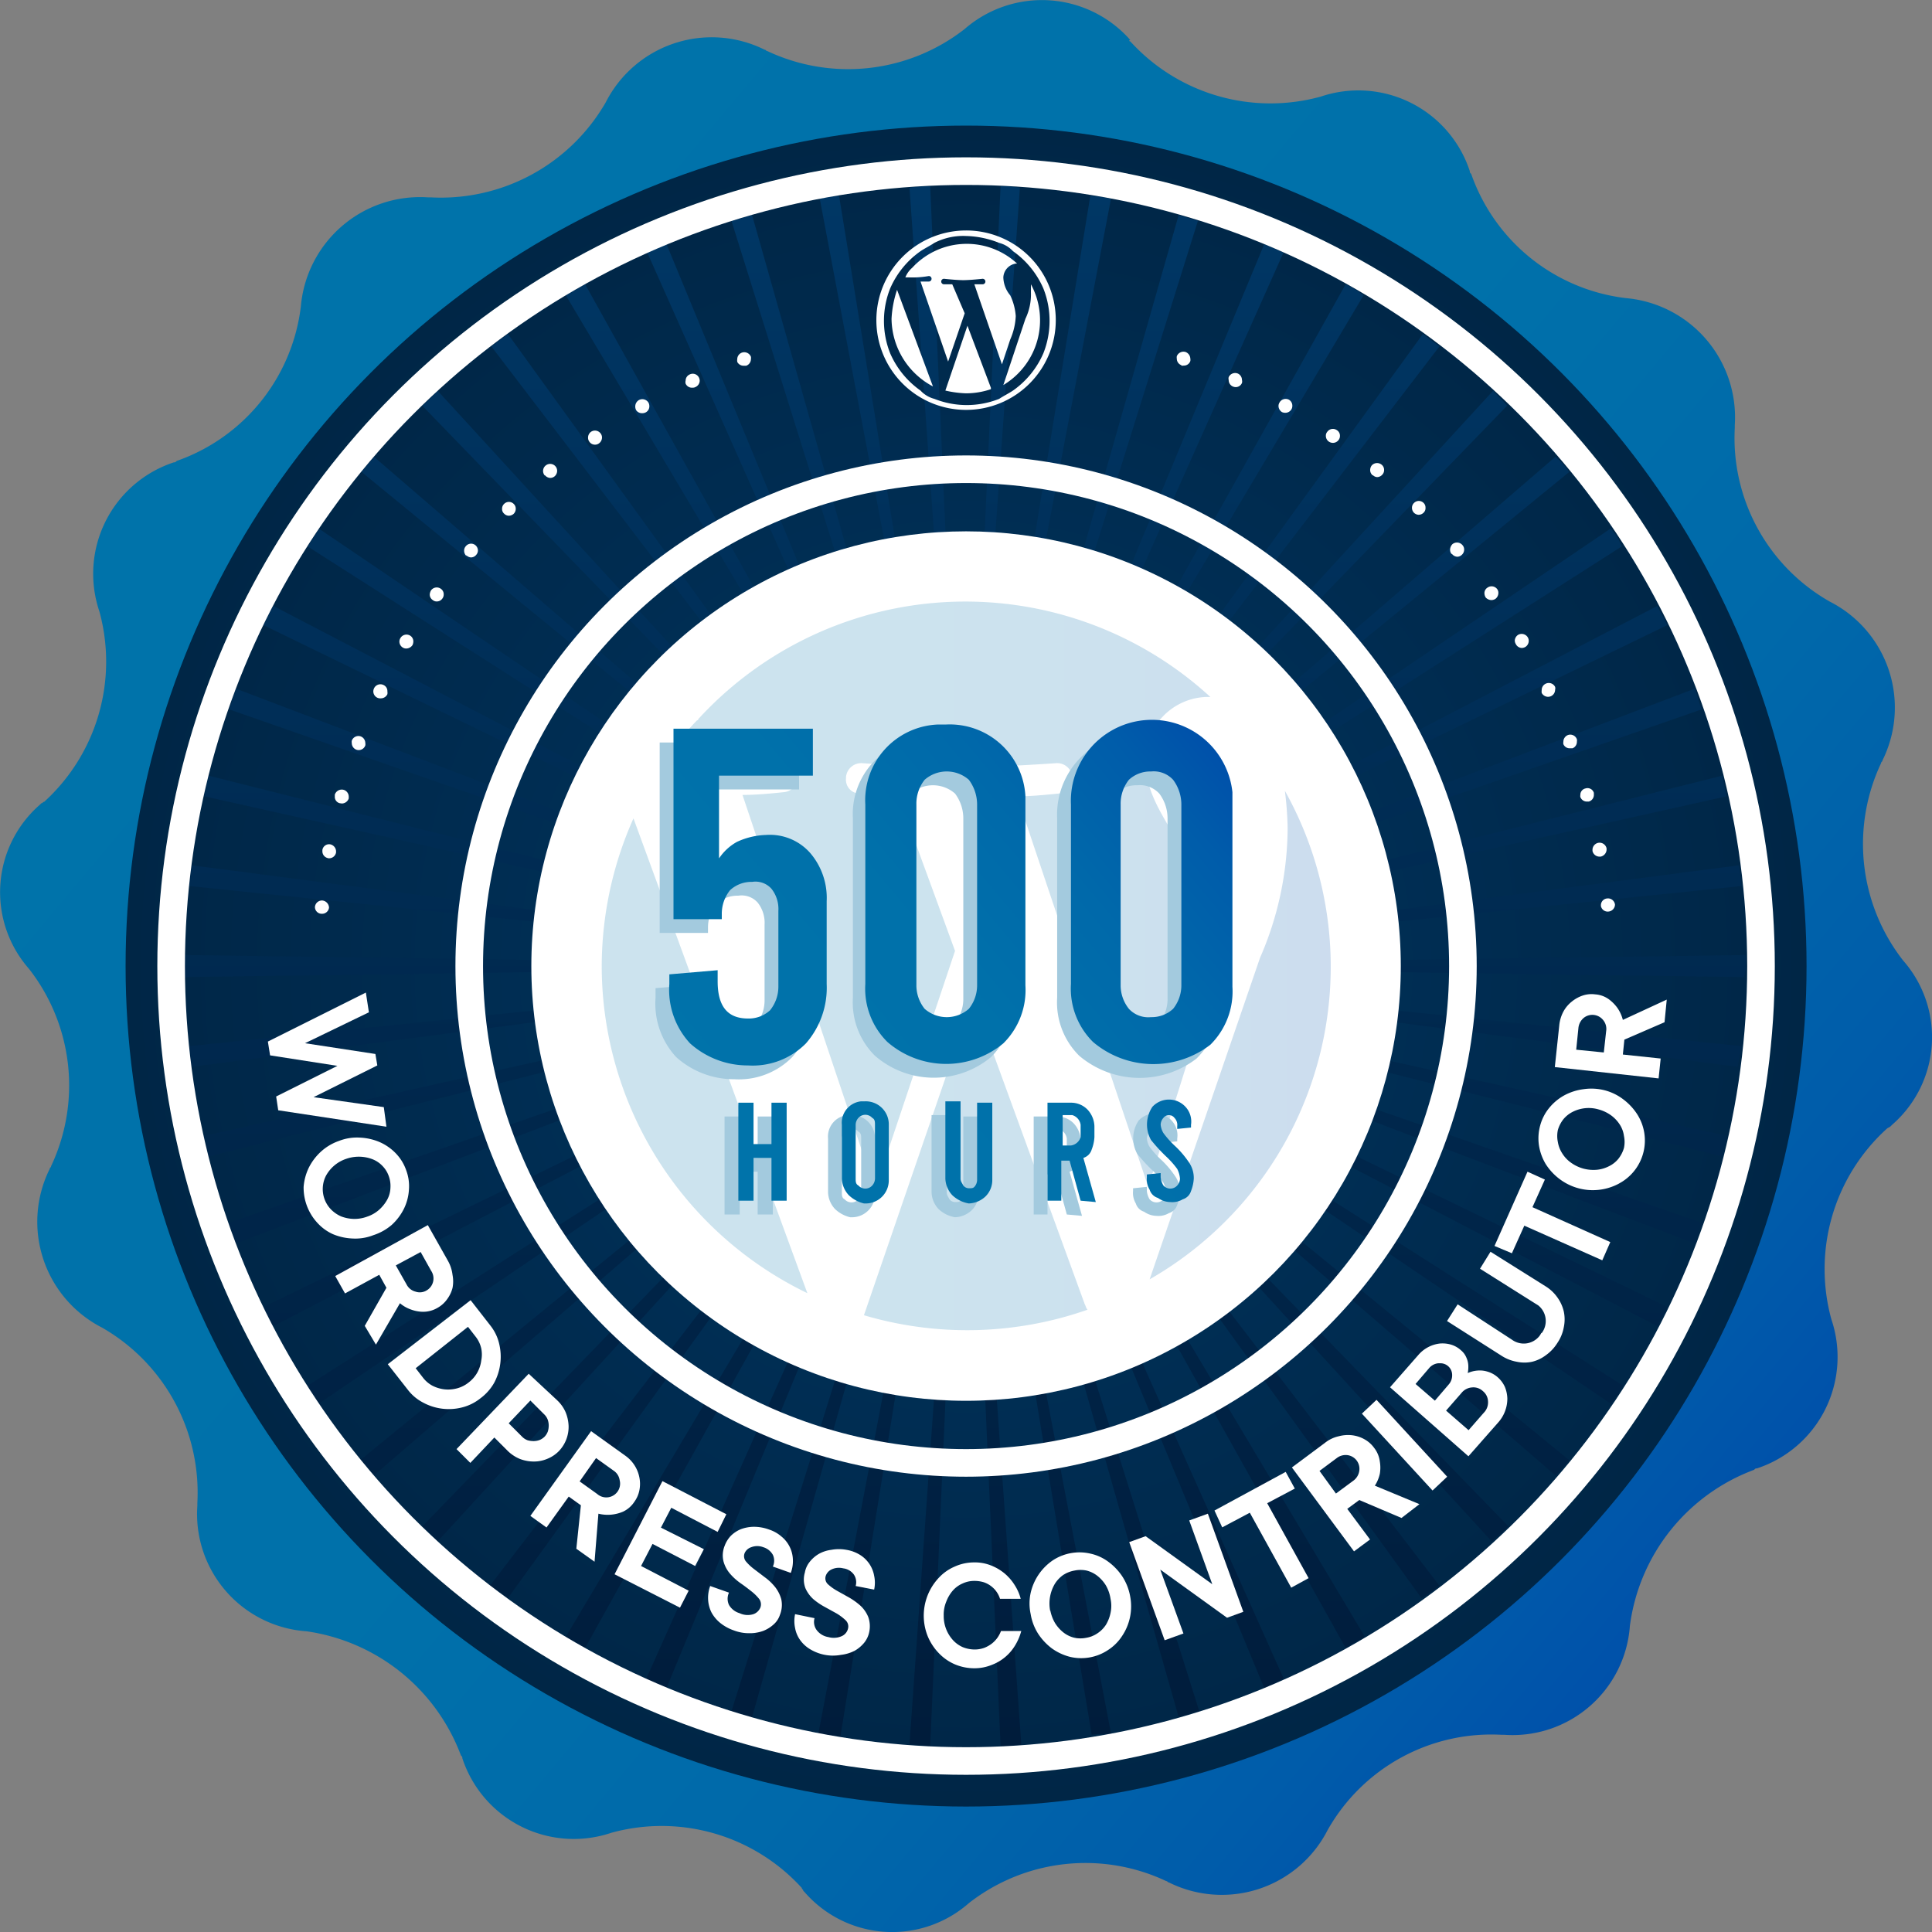 <svg id="Layer_1" data-name="Layer 1" xmlns="http://www.w3.org/2000/svg" xmlns:xlink="http://www.w3.org/1999/xlink" viewBox="0 0 139.99 139.99"><rect x="0" y="0" width="139.99" height="139.99" fill="#808080" stroke="none"/><defs><style>.cls-1{fill:url(#radial-gradient);}.cls-2{fill:url(#radial-gradient-2);}.cls-3{fill:url(#radial-gradient-3);}.cls-4{fill:url(#radial-gradient-4);}.cls-5{fill:url(#radial-gradient-5);}.cls-6{fill:url(#radial-gradient-6);}.cls-7{fill:url(#radial-gradient-7);}.cls-8{fill:url(#radial-gradient-8);}.cls-9{fill:url(#radial-gradient-9);}.cls-10{fill:url(#radial-gradient-10);}.cls-11{fill:url(#radial-gradient-11);}.cls-12{fill:url(#radial-gradient-12);}.cls-13{fill:url(#radial-gradient-13);}.cls-14{fill:url(#radial-gradient-14);}.cls-15{fill:url(#radial-gradient-15);}.cls-16{fill:url(#radial-gradient-16);}.cls-17{fill:url(#radial-gradient-17);}.cls-18{fill:url(#radial-gradient-18);}.cls-19{fill:url(#radial-gradient-19);}.cls-20{fill:url(#radial-gradient-20);}.cls-21{fill:url(#radial-gradient-21);}.cls-22{fill:url(#radial-gradient-22);}.cls-23{fill:url(#radial-gradient-23);}.cls-24{fill:url(#radial-gradient-24);}.cls-25{fill:url(#radial-gradient-25);}.cls-26{fill:url(#radial-gradient-26);}.cls-27{fill:url(#radial-gradient-27);}.cls-28{fill:url(#radial-gradient-28);}.cls-29{fill:url(#radial-gradient-29);}.cls-30{fill:url(#radial-gradient-30);}.cls-31{fill:url(#radial-gradient-31);}.cls-32{fill:url(#radial-gradient-32);}.cls-33{fill:url(#radial-gradient-33);}.cls-34{fill:url(#linear-gradient);}.cls-35{fill:url(#radial-gradient-34);}.cls-36{fill:url(#linear-gradient-2);}.cls-37{fill:none;stroke:#fff;stroke-miterlimit:10;stroke-width:2px;}.cls-38{fill:#fff;}.cls-39{opacity:0.2;}.cls-40{fill:url(#linear-gradient-3);}.cls-41{fill:#a3cade;}.cls-42{fill:url(#linear-gradient-4);}.cls-43{fill:url(#linear-gradient-5);}.cls-44{fill:url(#linear-gradient-6);}.cls-45{fill:url(#linear-gradient-7);}.cls-46{fill:url(#linear-gradient-8);}.cls-47{fill:url(#linear-gradient-9);}.cls-48{fill:url(#linear-gradient-10);}.cls-49{fill:url(#linear-gradient-11);}</style><radialGradient id="radial-gradient" cx="69.91" cy="2019.9" r="20.72" gradientTransform="translate(-0.01 -1950.01)" gradientUnits="userSpaceOnUse"><stop offset="0" stop-color="#003662"/><stop offset="1" stop-color="#002646"/></radialGradient><radialGradient id="radial-gradient-2" cx="69.86" cy="2030.42" r="19.45" gradientTransform="translate(-0.01 -650.01)" xlink:href="#radial-gradient"/><radialGradient id="radial-gradient-3" cx="69.91" cy="2026.92" r="20.15" gradientTransform="translate(-0.01 -650.01)" xlink:href="#radial-gradient"/><radialGradient id="radial-gradient-4" cx="69.91" cy="2023.41" r="20.58" gradientTransform="translate(-0.01 -650.01)" xlink:href="#radial-gradient"/><radialGradient id="radial-gradient-5" cx="69.96" cy="2028.67" r="19.8" gradientTransform="translate(-0.01 -650.01)" xlink:href="#radial-gradient"/><radialGradient id="radial-gradient-6" cx="69.86" cy="2025.16" r="20.44" gradientTransform="translate(-0.01 -650.01)" xlink:href="#radial-gradient"/><radialGradient id="radial-gradient-7" cx="69.88" cy="2021.65" r="20.69" gradientTransform="translate(-0.01 -650.01)" xlink:href="#radial-gradient"/><radialGradient id="radial-gradient-8" cx="69.91" cy="2033.93" r="18.32" gradientTransform="translate(-0.01 -650.01)" xlink:href="#radial-gradient"/><radialGradient id="radial-gradient-9" cx="69.86" cy="2035.69" r="17.59" gradientTransform="translate(-0.01 -650.01)" xlink:href="#radial-gradient"/><radialGradient id="radial-gradient-10" cx="69.91" cy="2032.18" r="18.91" gradientTransform="translate(-0.01 -650.01)" xlink:href="#radial-gradient"/><radialGradient id="radial-gradient-11" cx="69.91" cy="2040.95" r="14.64" gradientTransform="translate(-0.01 -650.01)" xlink:href="#radial-gradient"/><radialGradient id="radial-gradient-12" cx="69.91" cy="2037.44" r="16.76" gradientTransform="translate(-0.01 -650.01)" xlink:href="#radial-gradient"/><radialGradient id="radial-gradient-13" cx="69.91" cy="2039.19" r="15.77" gradientTransform="translate(-0.01 -650.01)" xlink:href="#radial-gradient"/><radialGradient id="radial-gradient-14" cx="69.9" cy="2044.46" r="11.64" gradientTransform="translate(-0.01 -650.01)" xlink:href="#radial-gradient"/><radialGradient id="radial-gradient-15" cx="69.9" cy="2042.7" r="13.28" gradientTransform="translate(-0.01 -650.01)" xlink:href="#radial-gradient"/><radialGradient id="radial-gradient-16" cx="69.91" cy="2046.21" r="9.58" gradientTransform="translate(-0.01 -650.01)" xlink:href="#radial-gradient"/><radialGradient id="radial-gradient-17" cx="69.9" cy="2047.96" r="6.7" gradientTransform="translate(-0.01 -650.01)" xlink:href="#radial-gradient"/><radialGradient id="radial-gradient-18" cx="69.91" cy="1995.34" r="11.44" gradientTransform="translate(-0.01 -650.01)" xlink:href="#radial-gradient"/><radialGradient id="radial-gradient-19" cx="69.9" cy="1991.84" r="6.3" gradientTransform="translate(-0.01 -650.01)" xlink:href="#radial-gradient"/><radialGradient id="radial-gradient-20" cx="69.91" cy="1993.59" r="9.31" gradientTransform="translate(-0.01 -650.01)" xlink:href="#radial-gradient"/><radialGradient id="radial-gradient-21" cx="69.91" cy="1998.85" r="14.5" gradientTransform="translate(-0.01 -650.01)" xlink:href="#radial-gradient"/><radialGradient id="radial-gradient-22" cx="69.96" cy="1997.1" r="13.09" gradientTransform="translate(-0.01 -650.01)" xlink:href="#radial-gradient"/><radialGradient id="radial-gradient-23" cx="69.91" cy="2009.38" r="19.38" gradientTransform="translate(-0.01 -650.01)" xlink:href="#radial-gradient"/><radialGradient id="radial-gradient-24" cx="69.91" cy="2005.87" r="18.24" gradientTransform="translate(-0.01 -650.01)" xlink:href="#radial-gradient"/><radialGradient id="radial-gradient-25" cx="69.91" cy="2002.36" r="16.65" gradientTransform="translate(-0.01 -650.01)" xlink:href="#radial-gradient"/><radialGradient id="radial-gradient-26" cx="69.96" cy="2007.62" r="18.81" gradientTransform="translate(-0.01 -650.01)" xlink:href="#radial-gradient"/><radialGradient id="radial-gradient-27" cx="69.9" cy="2004.11" r="17.5" gradientTransform="translate(-0.01 -650.01)" xlink:href="#radial-gradient"/><radialGradient id="radial-gradient-28" cx="69.91" cy="2000.61" r="15.66" gradientTransform="translate(-0.01 -650.01)" xlink:href="#radial-gradient"/><radialGradient id="radial-gradient-29" cx="69.96" cy="2012.88" r="20.09" gradientTransform="translate(-0.01 -650.01)" xlink:href="#radial-gradient"/><radialGradient id="radial-gradient-30" cx="69.91" cy="2011.13" r="19.8" gradientTransform="translate(-0.01 -650.01)" xlink:href="#radial-gradient"/><radialGradient id="radial-gradient-31" cx="69.91" cy="2016.39" r="20.58" gradientTransform="translate(-0.01 -650.01)" xlink:href="#radial-gradient"/><radialGradient id="radial-gradient-32" cx="69.96" cy="2018.15" r="20.64" gradientTransform="translate(-0.01 -650.01)" xlink:href="#radial-gradient"/><radialGradient id="radial-gradient-33" cx="69.96" cy="2014.64" r="20.35" gradientTransform="translate(-0.01 -650.01)" xlink:href="#radial-gradient"/><linearGradient id="linear-gradient" x1="16.82" y1="1975.32" x2="123.01" y2="2064.43" gradientTransform="translate(-0.01 -1950.01)" gradientUnits="userSpaceOnUse"><stop offset="0" stop-color="#0073aa"/><stop offset="0.47" stop-color="#0071aa"/><stop offset="0.71" stop-color="#0069aa"/><stop offset="0.9" stop-color="#005caa"/><stop offset="1" stop-color="#0051aa"/></linearGradient><radialGradient id="radial-gradient-34" cx="70.01" cy="2020.01" r="60.9" xlink:href="#radial-gradient"/><linearGradient id="linear-gradient-2" x1="1767.15" y1="3447.15" x2="1880.15" y2="3447.15" gradientTransform="matrix(0, 1, 1, 0, -3377.2, -1753.65)" gradientUnits="userSpaceOnUse"><stop offset="0" stop-color="#003765"/><stop offset="1" stop-color="#001c3b"/></linearGradient><linearGradient id="linear-gradient-3" x1="43.61" y1="2020" x2="96.35" y2="2020" xlink:href="#linear-gradient"/><linearGradient id="linear-gradient-4" x1="42.35" y1="2023.67" x2="78.58" y2="1993.27" xlink:href="#linear-gradient"/><linearGradient id="linear-gradient-5" x1="48.82" y1="2031.37" x2="85.05" y2="2000.97" xlink:href="#linear-gradient"/><linearGradient id="linear-gradient-6" x1="54.93" y1="2038.65" x2="91.16" y2="2008.25" xlink:href="#linear-gradient"/><linearGradient id="linear-gradient-7" x1="52.51" y1="2035.77" x2="88.74" y2="2005.37" xlink:href="#linear-gradient"/><linearGradient id="linear-gradient-8" x1="55.6" y1="2039.45" x2="91.83" y2="2009.05" xlink:href="#linear-gradient"/><linearGradient id="linear-gradient-9" x1="58.48" y1="2042.89" x2="94.71" y2="2012.49" xlink:href="#linear-gradient"/><linearGradient id="linear-gradient-10" x1="61.79" y1="2046.83" x2="98.02" y2="2016.43" xlink:href="#linear-gradient"/><linearGradient id="linear-gradient-11" x1="64.7" y1="2050.31" x2="100.93" y2="2019.91" xlink:href="#linear-gradient"/></defs><title>WP-contributor-051</title><path class="cls-1" d="M99.2,69.6H40.6v.6H99.1V70C99.2,69.9,99.2,69.8,99.2,69.6Z" transform="translate(0 0)"/><path class="cls-2" d="M94,80.2H42.4c.1.2.1.3.2.5H97.1c.1-.2.2-.3.2-.5Z" transform="translate(0 0)"/><path class="cls-3" d="M94,76.7H41.4l.1.5H98.3l.1-.5Z" transform="translate(0 0)"/><path class="cls-4" d="M94,73.1H40.8a.75.75,0,0,0,.1.5h58a.9.9,0,0,1,.1-.5Z" transform="translate(0 0)"/><path class="cls-5" d="M94,78.4H41.9c.1.2.1.3.2.5H97.8c.1-.2.1-.3.2-.5Z" transform="translate(0 0)"/><path class="cls-6" d="M94,74.9H41l.1.5H98.6l.1-.5Z" transform="translate(0 0)"/><path class="cls-7" d="M94,71.4H40.7v.5H99.2v-.5Z" transform="translate(0 0)"/><path class="cls-8" d="M94,83.7H44c.1.2.2.3.3.5H95.5c.1-.2.2-.3.3-.5Z" transform="translate(0 0)"/><path class="cls-9" d="M94,85.4H45l.3.5H94.4l.3-.5Z" transform="translate(0 0)"/><path class="cls-10" d="M94,81.9H43.2l.2.5h53l.2-.5Z" transform="translate(0 0)"/><path class="cls-11" d="M83.4,90.7H49.2l.5.5H90c.2-.2.4-.3.6-.5Z" transform="translate(0 0)"/><path class="cls-12" d="M83.4,87.2H46.2a1,1,0,0,0,.4.5H93.2c.1-.2.3-.3.4-.5Z" transform="translate(0 0)"/><path class="cls-13" d="M83.4,88.9H47.6l.5.5H91.8l.4-.5Z" transform="translate(0 0)"/><path class="cls-14" d="M83.4,94.2h-30a2.18,2.18,0,0,0,.8.5H85.5a3.51,3.51,0,0,0,.8-.5Z" transform="translate(0 0)"/><path class="cls-15" d="M83.4,92.4H51.1a3,3,0,0,0,.7.5H88.1a3,3,0,0,1,.7-.5Z" transform="translate(0 0)"/><path class="cls-16" d="M83.4,96h-27c.3.2.7.3,1,.5h25A3.13,3.13,0,0,1,83.4,96Z" transform="translate(0 0)"/><path class="cls-17" d="M72.9,97.7H60.4a10.93,10.93,0,0,0,1.7.5H77.6c.6-.2,1.2-.3,1.7-.5Z" transform="translate(0 0)"/><path class="cls-18" d="M62.4,45.6H86.1a2.18,2.18,0,0,0-.8-.5H54.5c-.3.2-.5.3-.8.5Z" transform="translate(0 0)"/><path class="cls-19" d="M62.4,42.1H78.8a13.32,13.32,0,0,0-1.9-.5h-14l-.4.1h0c-.5.1-.9.3-1.4.4Z" transform="translate(0 0)"/><path class="cls-20" d="M62.4,43.9H83.1L82,43.4H57.8l-1.1.5Z" transform="translate(0 0)"/><path class="cls-21" d="M51.9,49.1H90.4a2.65,2.65,0,0,0-.6-.5H49.9c-.2.2-.4.3-.5.5Z" transform="translate(0 0)"/><path class="cls-22" d="M51.9,47.4H88.5l-.7-.5H51.9l-.5.4Z" transform="translate(0 0)"/><path class="cls-23" d="M51.9,59.6H97.3c-.1-.2-.1-.3-.2-.5H42.7c-.1.2-.1.3-.2.5Z" transform="translate(0 0)"/><path class="cls-24" d="M51.9,56.1H95.7c-.1-.2-.2-.3-.3-.5h-51c-.1.2-.2.3-.3.5Z" transform="translate(0 0)"/><path class="cls-25" d="M51.9,52.6H93.5c-.1-.2-.3-.3-.4-.5H46.7c-.1.2-.3.3-.4.5Z" transform="translate(0 0)"/><path class="cls-26" d="M51.9,57.9H96.6c-.1-.2-.2-.3-.2-.5H43.5c-.1.2-.2.3-.2.5Z" transform="translate(0 0)"/><path class="cls-27" d="M51.9,54.4H94.7l-.4-.5H45.5l-.3.5Z" transform="translate(0 0)"/><path class="cls-28" d="M51.9,50.9H92l-.4-.5H48.2l-.4.5Z" transform="translate(0 0)"/><path class="cls-29" d="M51.9,63.1H98.4c0-.2-.1-.3-.1-.5H41.6c0,.2-.1.3-.1.5Z" transform="translate(0 0)"/><path class="cls-30" d="M51.9,61.4h46c0-.2-.1-.3-.2-.5H42.1c-.1.2-.1.3-.2.5Z" transform="translate(0 0)"/><path class="cls-31" d="M41.4,66.7H99a.75.75,0,0,0-.1-.5h-58a.9.9,0,0,1-.1.5Z" transform="translate(0 0)"/><path class="cls-32" d="M41.4,68.4H99.2v-.5H40.7v.5Z" transform="translate(0 0)"/><path class="cls-33" d="M41.4,64.9H98.8l-.1-.5H41.2l-.1.5Z" transform="translate(0 0)"/><path class="cls-34" d="M118.1,117.8a8.52,8.52,0,0,1-9.1,7.9h-.2a13.63,13.63,0,0,0-12.6,6.9,8.61,8.61,0,0,1-11.5,3.8c-.1,0-.1-.1-.2-.1a13.72,13.72,0,0,0-14.3,1.6,8.41,8.41,0,0,1-11.9-.8l-.1-.1c0-.1-.1-.1-.1-.2a13.73,13.73,0,0,0-13.8-4,8.5,8.5,0,0,1-10.8-5.4c0-.1,0-.1-.1-.2a14.06,14.06,0,0,0-11.2-9,8.52,8.52,0,0,1-7.9-9.1h0v-.2A13.78,13.78,0,0,0,7.4,96.2,8.61,8.61,0,0,1,3.6,84.7c0-.1.1-.1.1-.2A13.72,13.72,0,0,0,2.1,70.2a8.41,8.41,0,0,1,.8-11.9l.1-.1c.1,0,.1-.1.2-.1a13.73,13.73,0,0,0,4-13.8,8.5,8.5,0,0,1,5.4-10.8c.1,0,.1,0,.2-.1a13.58,13.58,0,0,0,9-11.2A8.67,8.67,0,0,1,31,14.3h.2A13.78,13.78,0,0,0,43.9,7.4,8.61,8.61,0,0,1,55.4,3.6c.1,0,.1.1.2.1A13.72,13.72,0,0,0,69.9,2.1a8.53,8.53,0,0,1,12,.8c-.1,0-.1.1,0,.1A13.73,13.73,0,0,0,95.7,7a8.5,8.5,0,0,1,10.8,5.4c0,.1,0,.1.1.2a13.58,13.58,0,0,0,11.2,9,8.67,8.67,0,0,1,7.9,9.2V31a13.63,13.63,0,0,0,6.9,12.6,8.61,8.61,0,0,1,3.8,11.5c0,.1-.1.1-.1.2a13.72,13.72,0,0,0,1.6,14.3,8.41,8.41,0,0,1-.8,11.9l-.1.1c-.1.1-.2.1-.3.2a13.73,13.73,0,0,0-4,13.8,8.5,8.5,0,0,1-5.4,10.8c-.1,0-.1,0-.2.1A14,14,0,0,0,118.1,117.8Z" transform="translate(0 0)"/><circle class="cls-35" cx="70" cy="70" r="60.9"/><path class="cls-36" d="M19.1,45.3,69.9,70,19.8,43.9C19.6,44.3,19.3,44.8,19.1,45.3Zm3.2-5.7L69.9,70,23.1,38.3C22.9,38.7,22.6,39.1,22.3,39.6ZM13.4,70v.8L69.9,70l-56.5-.8Zm3.2-18.6L69.9,70,17.1,49.9C16.9,50.4,16.8,50.9,16.6,51.4Zm9.6-17.2L69.9,70,27.1,33.1C26.8,33.5,26.5,33.8,26.2,34.2ZM14.8,57.7,69.9,70,15.1,56.2Zm-1.1,6.5L69.9,70l-56-7.3C13.8,63.2,13.8,63.7,13.7,64.2ZM59.4,14.4,69.9,70,60.8,14.2A7.84,7.84,0,0,0,59.4,14.4ZM53,16,69.9,70,54.5,15.6C54,15.7,53.5,15.9,53,16ZM41,21.4,69.9,70,42.4,20.6C41.9,20.9,41.5,21.1,41,21.4Zm-5.4,3.7L69.9,70,36.8,24.2Zm11.3-6.8L69.9,70,48.3,17.7C47.8,17.9,47.3,18.1,46.9,18.3ZM15.1,83.8,69.9,70,14.8,82.3Zm39.4,40.6L69.9,70,53,124C53.5,124.1,54,124.3,54.5,124.4Zm-6.2-2.1L69.9,70,46.8,121.7Zm-5.9-2.9L69.9,70,41,118.6C41.5,118.9,41.9,119.1,42.4,119.4Zm23.5,7c.5,0,1,.1,1.5.1L69.9,70ZM36.8,115.8,69.9,70,35.5,114.9A14.63,14.63,0,0,1,36.8,115.8Zm24.1,10,9-55.8L59.3,125.6A10,10,0,0,0,60.9,125.8ZM31.7,111.7,69.9,70,30.6,110.6A5.73,5.73,0,0,1,31.7,111.7ZM17.1,90.1,69.9,70,16.6,88.6C16.8,89.1,16.9,89.6,17.1,90.1ZM13.9,77.3l56-7.3L13.7,75.8C13.8,76.3,13.8,76.8,13.9,77.3Zm52-63.7,4,56.4L67.4,13.5A7.57,7.57,0,0,0,65.9,13.6ZM19.8,96.1,69.9,70,19.1,94.7C19.3,95.2,19.6,95.6,19.8,96.1Zm3.3,5.6L69.9,70,22.3,100.4C22.6,100.9,22.9,101.3,23.1,101.7Zm4,5.2L69.9,70,26.1,105.8A5.24,5.24,0,0,1,27.1,106.9Zm3.5-77.5L69.9,70,31.7,28.3A11.41,11.41,0,0,1,30.6,29.4Zm78.7,81.2L69.9,70l38.2,41.7C108.5,111.3,108.9,111,109.3,110.6Zm11.5-15.9L69.9,70l50.2,26.1C120.3,95.6,120.6,95.2,120.8,94.7Zm-7.1,11.1L69.9,70l42.8,36.9A10,10,0,0,0,113.7,105.8Zm3.9-5.4L69.9,70l46.8,31.7a5.08,5.08,0,0,0,.9-1.3Zm7.5-18.1L69.9,70l54.9,13.8Zm-1.8,6.3L69.9,70l52.9,20.1C123,89.6,123.1,89.1,123.3,88.6Zm-42.8,37L69.9,70l9.2,55.7C79.6,125.6,80,125.7,80.5,125.6Zm45.7-49.8L69.9,70l56,7.3ZM74,126.4,70,70l2.5,56.5A7.57,7.57,0,0,0,74,126.4Zm30.3-11.5L69.9,70,103,115.8A14.63,14.63,0,0,0,104.3,114.9ZM86.9,124l-17-54,15.5,54.4C85.9,124.3,86.4,124.1,86.9,124Zm12-5.4L69.9,70l27.6,49.4C98,119.1,98.4,118.9,98.9,118.6Zm-5.9,3L69.9,70l21.7,52.3A6.11,6.11,0,0,0,93,121.6Zm4.5-101L69.9,70,98.8,21.4A5.67,5.67,0,0,0,97.5,20.6Zm10.7,7.7L69.9,70l39.3-40.6C108.9,29,108.5,28.7,108.2,28.3ZM91.6,17.7,69.9,70,93,18.3C92.6,18.1,92.1,17.9,91.6,17.7Zm11.5,6.5L69.9,70l34.4-44.9ZM72.5,13.5,69.9,70l4-56.4A6.15,6.15,0,0,0,72.5,13.5Zm6.5.7L69.9,70,80.5,14.4A7.72,7.72,0,0,0,79,14.2Zm6.4,1.4L69.9,70,86.8,16C86.4,15.9,85.9,15.7,85.4,15.6Zm27.3,17.5L69.9,70l43.8-35.8A5.24,5.24,0,0,0,112.7,33.1Zm10.1,16.8L69.9,70l53.4-18.6C123.1,50.9,123,50.4,122.8,49.9Zm2,6.3L69.9,70l55.2-12.3ZM126.5,70v-.8L69.9,70l56.5.8C126.4,70.5,126.5,70.3,126.5,70Zm-.5-7.3L70,70l56.2-5.8C126.1,63.7,126.1,63.2,126,62.7Zm-9.3-24.4L69.9,70l47.6-30.4A3.53,3.53,0,0,0,116.7,38.3Zm3.4,5.6L69.9,70l50.9-24.7C120.6,44.8,120.3,44.4,120.1,43.9Z" transform="translate(0 0)"/><circle class="cls-37" cx="70" cy="70" r="57.6"/><circle class="cls-37" cx="70" cy="70" r="36"/><circle class="cls-38" cx="70" cy="70" r="31.5"/><g id="W_Mark" data-name="W Mark" class="cls-39"><path class="cls-40" d="M43.6,70A26.34,26.34,0,0,0,58.5,93.7L45.9,59.3A26.39,26.39,0,0,0,43.6,70Zm44.2-1.3a13.58,13.58,0,0,0-2.2-7.3c-1.3-2.2-2.6-4-2.6-6.2a4.57,4.57,0,0,1,4.4-4.7h.3a26.25,26.25,0,0,0-37.1,1.6.1.1,0,0,1-.1.1,21,21,0,0,0-2.6,3.3h1.7c2.8,0,7-.3,7-.3a1.19,1.19,0,0,1,1.2,1,1.11,1.11,0,0,1-1,1.2c-1,.1-2,.2-3,.2l9.6,28.6,5.8-17.3L65.1,57.7l-2.8-.2a1,1,0,0,1-1-1.1v-.1a1.11,1.11,0,0,1,1.2-1s4.4.3,7,.3c2.8,0,7-.3,7-.3a1.1,1.1,0,1,1,.2,2.2h0c-1,.1-2,.2-3,.2L83.2,86l2.7-8.6C87.1,73.6,87.8,70.9,87.8,68.7ZM70.5,72.3l-7.9,23a26.37,26.37,0,0,0,16.2-.4c-.1-.1-.1-.2-.2-.4Zm22.6-15a24.52,24.52,0,0,1,.2,2.7,23.69,23.69,0,0,1-2,9.4l-8,23.3A26.11,26.11,0,0,0,93.1,57.3Z" transform="translate(0 0)"/></g><g id="W_Mark-2" data-name="W Mark-2"><path class="cls-38" d="M70,17.1a6.87,6.87,0,0,1,2.4.5,2.07,2.07,0,0,1,1,.6,6.43,6.43,0,0,1,2.2,2.7,6.36,6.36,0,0,1,0,4.7,6.43,6.43,0,0,1-2.2,2.7c-.3.2-.7.4-1,.6a6.36,6.36,0,0,1-4.7,0,2.07,2.07,0,0,1-1-.6,6.43,6.43,0,0,1-2.2-2.7,6.36,6.36,0,0,1,0-4.7,6.43,6.43,0,0,1,2.2-2.7c.3-.2.7-.4,1-.6a4.56,4.56,0,0,1,2.3-.5m0-.4a6.5,6.5,0,1,0,6.5,6.5h0A6.49,6.49,0,0,0,70,16.7Z" transform="translate(0 0)"/><path class="cls-38" d="M64.6,23.1a5.61,5.61,0,0,0,3,4.9L65,21A7.79,7.79,0,0,0,64.6,23.1Zm9-.2a4.19,4.19,0,0,0-.4-1.5,2.11,2.11,0,0,1-.5-1.3,1.06,1.06,0,0,1,.9-1h.1a5.37,5.37,0,0,0-7.6.3h0a1.79,1.79,0,0,0-.5.7h.3a6.6,6.6,0,0,0,1.4-.1.2.2,0,1,1,0,.4h-.6l2,5.8,1.2-3.5L69,20.6h-.6a.2.2,0,0,1,0-.4s.9.1,1.4.1,1.4-.1,1.4-.1a.2.2,0,1,1,0,.4h-.6l2,5.8.6-1.8A4.71,4.71,0,0,0,73.6,22.9Zm-3.5.7-1.6,4.7a7.72,7.72,0,0,0,1.5.2,5.66,5.66,0,0,0,1.8-.3v-.1Zm4.6-3v.6a4.06,4.06,0,0,1-.4,1.9l-1.6,4.8A5.47,5.47,0,0,0,74.7,20.6Z" transform="translate(0 0)"/></g><path class="cls-41" d="M49,76.6a5.7,5.7,0,0,1-1.5-4.3v-.7l3.5-.3v.8c0,1.8.7,2.7,2.2,2.7a2.27,2.27,0,0,0,1.6-.6,2.72,2.72,0,0,0,.6-1.7V67a2.35,2.35,0,0,0-.5-1.6,1.55,1.55,0,0,0-1.4-.5,2.27,2.27,0,0,0-1.6.6,2.72,2.72,0,0,0-.6,1.7v.4H47.8V53.8H57.9v3.4H51.1v6A3.74,3.74,0,0,1,52.4,62a5.37,5.37,0,0,1,2.1-.5,3.89,3.89,0,0,1,3.2,1.3,5,5,0,0,1,1.2,3.5v6a6.13,6.13,0,0,1-1.5,4.3,5.43,5.43,0,0,1-4.2,1.6A6.26,6.26,0,0,1,49,76.6Z" transform="translate(0 0)"/><path class="cls-41" d="M63.4,76.5a5.43,5.43,0,0,1-1.6-4.2v-13A5.49,5.49,0,0,1,67,53.5h.6a5.49,5.49,0,0,1,5.8,5.2V72.4a5.43,5.43,0,0,1-1.6,4.2A6.5,6.5,0,0,1,63.4,76.5Zm5.8-2.4a2.72,2.72,0,0,0,.6-1.7V59.3a3,3,0,0,0-.6-1.8,2.43,2.43,0,0,0-3.2,0,2.79,2.79,0,0,0-.6,1.8V72.4a2.72,2.72,0,0,0,.6,1.7A2.43,2.43,0,0,0,69.2,74.1Z" transform="translate(0 0)"/><path class="cls-41" d="M78.2,76.5a5.43,5.43,0,0,1-1.6-4.2v-13a5.87,5.87,0,0,1,11.7-.9V72.5a5.43,5.43,0,0,1-1.6,4.2A6.77,6.77,0,0,1,78.2,76.5ZM84,74.1a2.72,2.72,0,0,0,.6-1.7V59.3a3,3,0,0,0-.6-1.8,1.91,1.91,0,0,0-1.6-.6,2.27,2.27,0,0,0-1.6.6,2.79,2.79,0,0,0-.6,1.8V72.4a2.72,2.72,0,0,0,.6,1.7,1.91,1.91,0,0,0,1.6.6A2.27,2.27,0,0,0,84,74.1Z" transform="translate(0 0)"/><path class="cls-41" d="M52.5,88V80.9h1.1v3h1.3v-3H56V88H54.9V84.9H53.6V88Z" transform="translate(0 0)"/><path class="cls-41" d="M60.5,87.6a1.85,1.85,0,0,1-.5-1.2V82.5a1.56,1.56,0,0,1,1.4-1.7h.3a1.67,1.67,0,0,1,1.7,1.6v4.1a1.67,1.67,0,0,1-1.6,1.7h-.2A2.38,2.38,0,0,1,60.5,87.6Zm1.7-.7a.76.76,0,0,0,.2-.5V82.5c0-.2,0-.4-.2-.5a.67.67,0,0,0-1,0,.76.76,0,0,0-.2.5v3.9c0,.2,0,.4.2.5A.67.67,0,0,0,62.2,86.9Z" transform="translate(0 0)"/><path class="cls-41" d="M68,87.6a1.85,1.85,0,0,1-.5-1.2V80.8h1.1v5.6c0,.2.1.3.2.5a.52.52,0,0,0,.4.2c.2,0,.3,0,.4-.1a.76.76,0,0,0,.2-.5V80.9h1.1v5.6a1.66,1.66,0,0,1-.5,1.2,1.85,1.85,0,0,1-1.2.5A2.28,2.28,0,0,1,68,87.6Z" transform="translate(0 0)"/><path class="cls-41" d="M77.3,88l-.8-2.9h-.6V88h-1V80.9h1.7a1.66,1.66,0,0,1,1.2.5,1.85,1.85,0,0,1,.5,1.2v.8a2.92,2.92,0,0,1-.2.9.9.9,0,0,1-.6.6l.9,3.2ZM76,84h.6a.86.86,0,0,0,.7-.6v-.9a.86.86,0,0,0-.6-.7H76Z" transform="translate(0 0)"/><path class="cls-41" d="M82.9,87.8a.9.9,0,0,1-.6-.6,1.49,1.49,0,0,1-.2-.9v-.2l1-.1v.3a1.42,1.42,0,0,0,.2.6.67.67,0,0,0,1,0,.76.76,0,0,0,.2-.5,1.85,1.85,0,0,0-.2-.7,6.47,6.47,0,0,0-.8-.9,12,12,0,0,1-1.1-1.2,2.3,2.3,0,0,1,.1-2.4,1.63,1.63,0,0,1,2.4,0h0a1.57,1.57,0,0,1,.4,1.3v.2l-1,.1v-.2a.73.73,0,0,0-.2-.6.5.5,0,0,0-.8,0,.76.76,0,0,0-.2.5,1.42,1.42,0,0,0,.2.6,6.47,6.47,0,0,0,.8.9,6.89,6.89,0,0,1,1.1,1.3,2,2,0,0,1,.3,1.1,2.92,2.92,0,0,1-.2.9.9.9,0,0,1-.6.6,1.49,1.49,0,0,1-.9.2A1.61,1.61,0,0,1,82.9,87.8Z" transform="translate(0 0)"/><path class="cls-42" d="M50,75.6a5.7,5.7,0,0,1-1.5-4.3v-.7l3.5-.3v.8c0,1.8.7,2.7,2.2,2.7a2.27,2.27,0,0,0,1.6-.6,2.72,2.72,0,0,0,.6-1.7V66a2.35,2.35,0,0,0-.5-1.6,1.55,1.55,0,0,0-1.4-.5,2.27,2.27,0,0,0-1.6.6,2.72,2.72,0,0,0-.6,1.7v.4H48.8V52.8H58.9v3.4H52.1v6A3.74,3.74,0,0,1,53.4,61a5.37,5.37,0,0,1,2.1-.5,3.89,3.89,0,0,1,3.2,1.3,5,5,0,0,1,1.2,3.5v6a6.13,6.13,0,0,1-1.5,4.3,5.43,5.43,0,0,1-4.2,1.6A6.26,6.26,0,0,1,50,75.6Z" transform="translate(0 0)"/><path class="cls-43" d="M64.3,75.5a5.43,5.43,0,0,1-1.6-4.2v-13a5.49,5.49,0,0,1,5.2-5.8h.6a5.49,5.49,0,0,1,5.8,5.2V71.4a5.43,5.43,0,0,1-1.6,4.2A6.5,6.5,0,0,1,64.3,75.5Zm5.9-2.4a2.72,2.72,0,0,0,.6-1.7V58.3a3,3,0,0,0-.6-1.8,2.43,2.43,0,0,0-3.2,0,2.79,2.79,0,0,0-.6,1.8V71.4a2.72,2.72,0,0,0,.6,1.7A2.43,2.43,0,0,0,70.2,73.1Z" transform="translate(0 0)"/><path class="cls-44" d="M79.2,75.5a5.43,5.43,0,0,1-1.6-4.2v-13a5.87,5.87,0,0,1,11.7-.9V71.5a5.43,5.43,0,0,1-1.6,4.2A6.77,6.77,0,0,1,79.2,75.5ZM85,73.1a2.72,2.72,0,0,0,.6-1.7V58.3a3,3,0,0,0-.6-1.8,1.91,1.91,0,0,0-1.6-.6,2.27,2.27,0,0,0-1.6.6,2.79,2.79,0,0,0-.6,1.8V71.4a2.72,2.72,0,0,0,.6,1.7,1.91,1.91,0,0,0,1.6.6A2.27,2.27,0,0,0,85,73.1Z" transform="translate(0 0)"/><path class="cls-45" d="M53.5,87V79.9h1.1v3h1.3v-3H57V87H55.9V83.9H54.6V87Z" transform="translate(0 0)"/><path class="cls-46" d="M61.5,86.6a1.85,1.85,0,0,1-.5-1.2V81.5a1.56,1.56,0,0,1,1.4-1.7h.3a1.67,1.67,0,0,1,1.7,1.6v4.1a1.67,1.67,0,0,1-1.6,1.7h-.2A2.38,2.38,0,0,1,61.5,86.6Zm1.7-.7a.76.76,0,0,0,.2-.5V81.5c0-.2,0-.4-.2-.5a.67.67,0,0,0-1,0,.76.76,0,0,0-.2.5v3.9c0,.2,0,.4.2.5A.67.67,0,0,0,63.2,85.9Z" transform="translate(0 0)"/><path class="cls-47" d="M69,86.6a1.85,1.85,0,0,1-.5-1.2V79.8h1.1v5.6c0,.2.1.3.2.5a.52.52,0,0,0,.4.2c.2,0,.3,0,.4-.1a.76.76,0,0,0,.2-.5V79.9h1.1v5.6a1.66,1.66,0,0,1-.5,1.2,1.85,1.85,0,0,1-1.2.5A2.28,2.28,0,0,1,69,86.6Z" transform="translate(0 0)"/><path class="cls-48" d="M78.3,87l-.8-2.9h-.6V87h-1V79.9h1.7a1.66,1.66,0,0,1,1.2.5,1.85,1.85,0,0,1,.5,1.2v.8a2.92,2.92,0,0,1-.2.9.9.9,0,0,1-.6.6l.9,3.2ZM77,83h.6a.86.86,0,0,0,.7-.6v-.9a.86.86,0,0,0-.6-.7H77Z" transform="translate(0 0)"/><path class="cls-49" d="M83.9,86.8a.9.9,0,0,1-.6-.6,1.49,1.49,0,0,1-.2-.9v-.2l1-.1v.3a1.42,1.42,0,0,0,.2.6.67.67,0,0,0,1,0,.76.76,0,0,0,.2-.5,1.85,1.85,0,0,0-.2-.7,6.47,6.47,0,0,0-.8-.9,12,12,0,0,1-1.1-1.2,2.3,2.3,0,0,1,.1-2.4,1.63,1.63,0,0,1,2.4,0h0a1.57,1.57,0,0,1,.4,1.3v.2l-1,.1v-.2a.73.73,0,0,0-.2-.6.5.5,0,0,0-.8,0,.76.76,0,0,0-.2.5,1.42,1.42,0,0,0,.2.6,6.47,6.47,0,0,0,.8.9,6.89,6.89,0,0,1,1.1,1.3,2,2,0,0,1,.3,1.1,2.92,2.92,0,0,1-.2.9.9.9,0,0,1-.6.6,1.49,1.49,0,0,1-.9.2A1.61,1.61,0,0,1,83.9,86.8Z" transform="translate(0 0)"/><path class="cls-38" d="M23.28,66.21a.49.49,0,0,1-.46-.49h0a.51.51,0,0,1,.55-.47h0a.54.54,0,0,1,.47.51h0a.5.5,0,0,1-.5.45h-.06ZM116,65.65v-.06h0a.49.49,0,0,1,.46-.49h0a.51.51,0,0,1,.56.45h0a.52.52,0,0,1-.47.5h0A.5.5,0,0,1,116,65.65ZM23.78,62.18a.5.5,0,0,1-.42-.49h0v-.1h0a.49.49,0,0,1,.57-.41h0a.53.53,0,0,1,.42.49h0v.1h0a.51.51,0,0,1-.5.42h-.09Zm91.61-.52v-.1h0a.52.52,0,0,1,.42-.49h0a.52.52,0,0,1,.6.4h0v.11h0a.54.54,0,0,1-.43.49h-.09A.52.52,0,0,1,115.39,61.66ZM24.62,58.2a.47.47,0,0,1-.36-.49h0v-.13h0a.53.53,0,0,1,.64-.35h0a.52.52,0,0,1,.37.5h0v.12h0a.53.53,0,0,1-.5.37h0Zm89.89-.45h0a.33.33,0,0,1,0-.14h0a.47.47,0,0,1,.37-.48h0a.48.48,0,0,1,.61.32v0h0v.13h0a.5.5,0,0,1-.37.5H115A.5.5,0,0,1,114.51,57.75ZM25.82,54.32a.51.51,0,0,1-.33-.48h0a.49.49,0,0,1,0-.17h0a.51.51,0,0,1,.65-.31h0a.52.52,0,0,1,.33.48h0a.49.49,0,0,1,0,.17h0a.5.5,0,0,1-.48.34h0A.47.47,0,0,1,25.82,54.32Zm87.46-.4a.54.54,0,0,1,0-.18h0a.52.52,0,0,1,.33-.48h0a.51.51,0,0,1,.65.31h0a.49.49,0,0,1,0,.17h0a.5.5,0,0,1-.32.48h-.19A.49.49,0,0,1,113.28,53.92ZM27.35,50.56a.51.51,0,0,1-.3-.46h0a.54.54,0,0,1,.05-.22h0a.51.51,0,0,1,.68-.25h0a.48.48,0,0,1,.29.46h0a.74.74,0,0,1,0,.21h0a.52.52,0,0,1-.47.3h0A.53.53,0,0,1,27.35,50.56Zm84.36-.35h0a.74.74,0,0,1,0-.21h0a.5.5,0,0,1,.29-.46h0a.51.51,0,0,1,.68.23h0a.37.37,0,0,1,0,.21h0a.51.51,0,0,1-.29.46h0a.54.54,0,0,1-.22.05h0A.53.53,0,0,1,111.71,50.21ZM29.2,46.93a.51.51,0,0,1-.26-.43h0a.48.48,0,0,1,.07-.26h0a.51.51,0,0,1,.68-.2h0a.49.49,0,0,1,.26.43h0a.63.63,0,0,1-.06.27h0a.55.55,0,0,1-.45.25h0A.45.45,0,0,1,29.2,46.93Zm80.63-.27h0a.48.48,0,0,1-.07-.26h0A.53.53,0,0,1,110,46h0a.52.52,0,0,1,.7.18h0a.48.48,0,0,1,.07.26h0a.52.52,0,0,1-.25.44h0a.55.55,0,0,1-.25.07h0A.5.5,0,0,1,109.83,46.66ZM31.36,43.48a.47.47,0,0,1-.22-.42h0a.71.71,0,0,1,.09-.28h0a.51.51,0,0,1,.71-.12h0a.48.48,0,0,1,.21.42h0a.47.47,0,0,1-.09.28h0a.49.49,0,0,1-.41.22h0A.43.43,0,0,1,31.36,43.48Zm76.29-.19h0a.62.62,0,0,1-.09-.32h0a.47.47,0,0,1,.22-.39h0a.51.51,0,0,1,.7.1v0h0a.44.44,0,0,1,.09.27h0a.54.54,0,0,1-.21.44h0a.53.53,0,0,1-.3.09h0A.57.57,0,0,1,107.65,43.29Zm-73.85-3a.52.52,0,0,1-.17-.39h0a.47.47,0,0,1,.12-.32h0a.49.49,0,0,1,.69-.08l0,0h0a.51.51,0,0,1,.19.39h0a.48.48,0,0,1-.13.32h0a.49.49,0,0,1-.38.18h0a.51.51,0,0,1-.34-.17Zm71.39-.13a.5.5,0,0,1-.12-.33h0a.6.6,0,0,1,.17-.4h0a.52.52,0,0,1,.73.07h0a.47.47,0,0,1,.12.32h0a.51.51,0,0,1-.19.4h0a.47.47,0,0,1-.32.12h0a.52.52,0,0,1-.39-.23ZM36.53,37.22a.44.44,0,0,1-.15-.36h0a.47.47,0,0,1,.15-.35h0a.49.49,0,0,1,.69,0l0,0h0a.47.47,0,0,1,.15.35h0a.51.51,0,0,1-.15.37h0a.54.54,0,0,1-.36.14h0A.49.49,0,0,1,36.53,37.22Zm65.93-.06a.51.51,0,0,1-.15-.37h0a.47.47,0,0,1,.15-.35h0a.49.49,0,0,1,.69,0l0,0h0a.46.46,0,0,1,.14.35h0a.45.45,0,0,1-.14.36h0a.51.51,0,0,1-.37.15h0A.52.52,0,0,1,102.46,37.16Zm-63-2.72a.51.51,0,0,1-.11-.31h0a.51.51,0,0,1,.19-.4h0a.51.51,0,0,1,.71.06h0a.5.5,0,0,1,.12.33h0a.53.53,0,0,1-.18.39h0a.5.5,0,0,1-.33.12h0a.54.54,0,0,1-.37-.19Zm60,0h0a.49.49,0,0,1-.18-.38h0a.55.55,0,0,1,.11-.33h0a.52.52,0,0,1,.72-.06h0a.48.48,0,0,1,.18.39h0a.47.47,0,0,1-.12.32h0a.51.51,0,0,1-.39.19h0a.46.46,0,0,1-.29-.13ZM42.7,32a.47.47,0,0,1-.09-.28h0a.52.52,0,0,1,.21-.43h0a.51.51,0,0,1,.71.13h0a.47.47,0,0,1,.09.28h0a.53.53,0,0,1-.21.42h0a.47.47,0,0,1-.3.1h0A.49.49,0,0,1,42.7,32Zm53.59,0a.5.5,0,0,1-.22-.42h0a.43.43,0,0,1,.1-.29h0a.5.5,0,0,1,.7-.12h0a.47.47,0,0,1,.22.42h0a.47.47,0,0,1-.09.28h0a.51.51,0,0,1-.42.22h0A.52.52,0,0,1,96.29,32ZM46.1,29.73a.55.55,0,0,1-.07-.28h0a.54.54,0,0,1,.26-.46h0a.52.52,0,0,1,.7.19h0a.5.5,0,0,1,.06.24h0a.49.49,0,0,1-.26.46h0a.54.54,0,0,1-.25.06h0A.51.51,0,0,1,46.1,29.73Zm46.79.13a.53.53,0,0,1-.25-.46h0a.48.48,0,0,1,.07-.23h0a.51.51,0,0,1,.68-.21h0a.5.5,0,0,1,.25.46h0a.46.46,0,0,1-.06.23h0a.51.51,0,0,1-.44.26h0A.58.58,0,0,1,92.89,29.86ZM49.68,27.8a.41.41,0,0,1,0-.22h0a.49.49,0,0,1,.3-.45h0a.5.5,0,0,1,.67.24h0a.54.54,0,0,1,.05.21h0a.51.51,0,0,1-.3.46h0a.38.38,0,0,1-.21.05h0A.5.5,0,0,1,49.68,27.8ZM89.32,28h0a.5.5,0,0,1-.29-.46h0a.41.41,0,0,1,0-.22h0a.52.52,0,0,1,.67-.25h0a.51.51,0,0,1,.29.46h0a.41.41,0,0,1,0,.22h0a.49.49,0,0,1-.45.3h0A.54.54,0,0,1,89.32,28Zm-35.9-1.8a.49.49,0,0,1,0-.17h0a.51.51,0,0,1,.34-.48h0a.52.52,0,0,1,.65.3h0a.54.54,0,0,1,0,.18h0a.51.51,0,0,1-.34.47H53.9a.51.51,0,0,1-.48-.28Zm32.18.26h0a.5.5,0,0,1-.33-.47h0a.54.54,0,0,1,0-.18h0a.52.52,0,0,1,.65-.3h0a.54.54,0,0,1,.33.47h0a.54.54,0,0,1,0,.18h0a.49.49,0,0,1-.48.33h0a.49.49,0,0,1-.17,0Z" transform="translate(0 0)"/><path class="cls-38" d="M19.57,76.47l-.16-1,7.1-3.55.22,1.43L22.1,75.59l5.1.78.14.83-4.62,2.3,5.09.72L28,81.64l-7.84-1.19-.15-1,4.44-2.22Z" transform="translate(0 0)"/><path class="cls-38" d="M27.05,89.5a3.57,3.57,0,0,1-1.52.24,4.08,4.08,0,0,1-1.42-.32A3.42,3.42,0,0,1,23,88.61,3.76,3.76,0,0,1,22,86a3.87,3.87,0,0,1,.37-1.38,4,4,0,0,1,.87-1.16,3.78,3.78,0,0,1,1.32-.79,3.57,3.57,0,0,1,1.52-.24,4.08,4.08,0,0,1,1.42.32,3.67,3.67,0,0,1,1.17.81,3.34,3.34,0,0,1,.76,1.23,3.27,3.27,0,0,1,.2,1.42,3.62,3.62,0,0,1-.36,1.37,4,4,0,0,1-.88,1.17A3.86,3.86,0,0,1,27.05,89.5Zm-2-5.52a2.61,2.61,0,0,0-1.44,1.23A2.12,2.12,0,0,0,24,87.65a2.36,2.36,0,0,0,.72.49,2.77,2.77,0,0,0,.9.18,2.63,2.63,0,0,0,1-.17,2.47,2.47,0,0,0,.87-.51,2.83,2.83,0,0,0,.57-.72,1.92,1.92,0,0,0,.23-.84,2.11,2.11,0,0,0-.12-.86,2,2,0,0,0-.46-.74A2,2,0,0,0,27,84a2.76,2.76,0,0,0-2,0Z" transform="translate(0 0)"/><path class="cls-38" d="M28,93.31l-.52-.94L25,93.72l-.71-1.26L31,88.77l1.47,2.61a2.73,2.73,0,0,1,.32,1,2.48,2.48,0,0,1,0,.94,2.37,2.37,0,0,1-.4.83,2.09,2.09,0,0,1-.68.61,2.05,2.05,0,0,1-1.05.29,2.58,2.58,0,0,1-.87-.16,2.5,2.5,0,0,1-.81-.46l-1.74,3-.81-1.36Zm.68-1.62.78,1.38a1,1,0,0,0,.65.52.94.94,0,0,0,.77-.07,1,1,0,0,0,.36-1.44l-.76-1.36Z" transform="translate(0 0)"/><path class="cls-38" d="M28.1,98.85l6-4.64,1.45,1.86a3.33,3.33,0,0,1,.62,1.3,4,4,0,0,1-.36,2.82,3.61,3.61,0,0,1-1,1.13,3.46,3.46,0,0,1-1.33.66,3.9,3.9,0,0,1-2.82-.35,3.31,3.31,0,0,1-1.11-.93Zm2.57,1a2.13,2.13,0,0,0,.67.56,2.6,2.6,0,0,0,.86.26,2.53,2.53,0,0,0,.91-.07,2.28,2.28,0,0,0,.85-.43,2.36,2.36,0,0,0,.62-.71,2.42,2.42,0,0,0,.29-.87,2.22,2.22,0,0,0,0-.89,2.17,2.17,0,0,0-.37-.8l-.59-.76-3.79,3Z" transform="translate(0 0)"/><path class="cls-38" d="M40.39,101.48a2.61,2.61,0,0,1,.59.84,2.9,2.9,0,0,1,.22,1,2.54,2.54,0,0,1-.69,1.81,2.44,2.44,0,0,1-.82.56,2.49,2.49,0,0,1-1,.21,2.85,2.85,0,0,1-1-.18,2.76,2.76,0,0,1-.87-.56l-1-1L34.08,106l-1-1,5.23-5.46Zm-2.53,2.65a1.1,1.1,0,0,0,.37.23,1.61,1.61,0,0,0,.44.06,1.26,1.26,0,0,0,.43-.08,1.15,1.15,0,0,0,.37-.25,1.14,1.14,0,0,0,.23-.38,1.54,1.54,0,0,0,.06-.43,1.26,1.26,0,0,0-.08-.43,1.05,1.05,0,0,0-.25-.37l-1-1-1.57,1.65Z" transform="translate(0 0)"/><path class="cls-38" d="M42.09,109.07l-.88-.63-1.61,2.24-1.17-.84,4.4-6.14,2.44,1.75a2.52,2.52,0,0,1,1.06,1.61,2.37,2.37,0,0,1,0,.92,2.12,2.12,0,0,1-.36.83,2,2,0,0,1-.82.72,2.82,2.82,0,0,1-1.79.15l-.28,3.48-1.32-.94ZM42,107.34l1.27.91a1,1,0,0,0,1.63-1v0a1,1,0,0,0-.44-.69l-1.27-.91Z" transform="translate(0 0)"/><path class="cls-38" d="M49.9,115.26l-.63,1.23-4.74-2.42L48,107.32l4.63,2.4L52,111l-3.36-1.75-.75,1.44L51,112.25l-.63,1.22-3.09-1.6-.83,1.6Z" transform="translate(0 0)"/><path class="cls-38" d="M52.51,112a2.08,2.08,0,0,1,.45-.72,2.21,2.21,0,0,1,.73-.48,2.74,2.74,0,0,1,.94-.17,3.15,3.15,0,0,1,1.1.2,2.59,2.59,0,0,1,.9.51,2.24,2.24,0,0,1,.82,1.63,2.44,2.44,0,0,1-.15,1l-1.3-.46a1,1,0,0,0,0-.85,1.18,1.18,0,0,0-.69-.55,1.21,1.21,0,0,0-.88,0,.78.78,0,0,0-.48.44.6.6,0,0,0,.1.59,3.64,3.64,0,0,0,.57.54l.79.6a3.88,3.88,0,0,1,.75.71,2.5,2.5,0,0,1,.45.89,1.93,1.93,0,0,1-.1,1.14,1.56,1.56,0,0,1-.45.68,2.44,2.44,0,0,1-.75.47,2.84,2.84,0,0,1-1,.17,3.09,3.09,0,0,1-1.13-.2,3.26,3.26,0,0,1-1-.55,2.56,2.56,0,0,1-.63-.76,2.36,2.36,0,0,1-.24-.91,2.44,2.44,0,0,1,.15-1l1.36.48a1.06,1.06,0,0,0,0,.89,1.32,1.32,0,0,0,.77.6,1.38,1.38,0,0,0,1,.07.85.85,0,0,0,.51-.49.66.66,0,0,0-.09-.61,3.35,3.35,0,0,0-.57-.56c-.24-.19-.5-.39-.79-.59a4.16,4.16,0,0,1-.76-.69,2.31,2.31,0,0,1-.46-.86A1.84,1.84,0,0,1,52.51,112Z" transform="translate(0 0)"/><path class="cls-38" d="M58.32,113.94a1.69,1.69,0,0,1,.35-.77,2.36,2.36,0,0,1,.65-.57,2.44,2.44,0,0,1,.91-.3,3,3,0,0,1,1.11,0,2.7,2.7,0,0,1,1,.38,2.24,2.24,0,0,1,1,1.5,2.41,2.41,0,0,1,0,1L62,114.92a1,1,0,0,0-.13-.83,1.12,1.12,0,0,0-.77-.45,1.25,1.25,0,0,0-.87.09.79.79,0,0,0-.41.5.58.58,0,0,0,.18.57,3.57,3.57,0,0,0,.64.46l.86.48a4.94,4.94,0,0,1,.84.6,2.33,2.33,0,0,1,.57.82,2,2,0,0,1,.06,1.15,1.79,1.79,0,0,1-.36.73,2.49,2.49,0,0,1-.68.57,2.9,2.9,0,0,1-1,.3,3.18,3.18,0,0,1-1.15,0,3.22,3.22,0,0,1-1.08-.41,2.39,2.39,0,0,1-.72-.66,2.15,2.15,0,0,1-.37-.88,2.41,2.41,0,0,1,0-1l1.41.29a1,1,0,0,0,.16.87,1.32,1.32,0,0,0,.84.5,1.44,1.44,0,0,0,1-.08.8.8,0,0,0,.43-.55.62.62,0,0,0-.18-.59,3.74,3.74,0,0,0-.63-.48l-.87-.48a4.78,4.78,0,0,1-.84-.57,2.35,2.35,0,0,1-.57-.79A1.78,1.78,0,0,1,58.32,113.94Z" transform="translate(0 0)"/><path class="cls-38" d="M68.38,117.07a2.59,2.59,0,0,0,.67,1.77,2.11,2.11,0,0,0,.71.51,2.31,2.31,0,0,0,.86.17,2.06,2.06,0,0,0,.7-.12,2.29,2.29,0,0,0,.55-.31,2.08,2.08,0,0,0,.66-.91H74a4,4,0,0,1-.42,1,3.35,3.35,0,0,1-1.73,1.46,3.3,3.3,0,0,1-1.24.24,3.62,3.62,0,0,1-1.41-.28,3.51,3.51,0,0,1-1.17-.81,3.92,3.92,0,0,1-.8-1.21,4,4,0,0,1,.78-4.24,3.36,3.36,0,0,1,1.15-.82,3.41,3.41,0,0,1,1.41-.31,3.15,3.15,0,0,1,1.21.21,3.58,3.58,0,0,1,1,.58,3.54,3.54,0,0,1,.74.85,3.43,3.43,0,0,1,.44,1h-1.5a1.77,1.77,0,0,0-.23-.48,1.86,1.86,0,0,0-.94-.72,2.37,2.37,0,0,0-.7-.1,2,2,0,0,0-.85.19,2,2,0,0,0-.7.51,2.63,2.63,0,0,0-.47.79A2.45,2.45,0,0,0,68.38,117.07Z" transform="translate(0 0)"/><path class="cls-38" d="M81.89,115.67a3.85,3.85,0,0,1-.59,2.88,3.4,3.4,0,0,1-1,1,3.5,3.5,0,0,1-2.78.5,3.9,3.9,0,0,1-1.29-.6,4.2,4.2,0,0,1-1-1.06,3.78,3.78,0,0,1-.55-1.44,3.59,3.59,0,0,1,0-1.53,3.9,3.9,0,0,1,1.59-2.35,3.52,3.52,0,0,1,2.77-.49,3.39,3.39,0,0,1,1.29.6,4.2,4.2,0,0,1,1,1.06A3.92,3.92,0,0,1,81.89,115.67Zm-5.79,1a2.89,2.89,0,0,0,.35.94,2.64,2.64,0,0,0,.61.68,2.07,2.07,0,0,0,.79.38,2.13,2.13,0,0,0,.87,0,2,2,0,0,0,.81-.33,2.12,2.12,0,0,0,.61-.62,2.74,2.74,0,0,0,.33-.86,2.41,2.41,0,0,0,0-1,2.78,2.78,0,0,0-.35-1,2.64,2.64,0,0,0-.61-.68,2.1,2.1,0,0,0-.78-.38,2.13,2.13,0,0,0-.87,0,2.23,2.23,0,0,0-.82.32,2.25,2.25,0,0,0-.6.63,2.8,2.8,0,0,0-.34,2Z" transform="translate(0 0)"/><path class="cls-38" d="M87.52,109.68l2.57,7.11-1.18.43-4.84-3.49,1.68,4.63-1.36.49-2.57-7.11,1.19-.43,4.83,3.48-1.67-4.62Z" transform="translate(0 0)"/><path class="cls-38" d="M88,109.45l5.16-2.8.66,1.21-2,1.06,3,5.43-1.26.69-3-5.43-2,1.06Z" transform="translate(0 0)"/><path class="cls-38" d="M98.49,108.69l-.87.64,1.65,2.22-1.16.86-4.5-6.08L96,104.55a2.45,2.45,0,0,1,1-.48,2.61,2.61,0,0,1,1-.07,2.42,2.42,0,0,1,.87.29,2.13,2.13,0,0,1,.69.61,2,2,0,0,1,.42,1,2.66,2.66,0,0,1,0,.89,2.62,2.62,0,0,1-.36.86l3.23,1.34-1.3,1Zm-1.69-.47,1.26-.93a1.07,1.07,0,0,0,.43-.7,1,1,0,0,0-.83-1.15h0a1.05,1.05,0,0,0-.8.21l-1.25.93Z" transform="translate(0 0)"/><path class="cls-38" d="M104.86,107l-1.06,1-5.12-5.57,1.06-1Z" transform="translate(0 0)"/><path class="cls-38" d="M106.35,99.49a2.13,2.13,0,0,1,.7-.18,1.89,1.89,0,0,1,.71.07,1.93,1.93,0,0,1,.78.43,2.1,2.1,0,0,1,.5.68,2.43,2.43,0,0,1,.18.84,2.6,2.6,0,0,1-.68,1.76l-2.14,2.43-5.68-5,2.06-2.35a2.42,2.42,0,0,1,1.55-.82,2.22,2.22,0,0,1,.81.08,1.85,1.85,0,0,1,.72.41,1.35,1.35,0,0,1,.4.55,1.53,1.53,0,0,1,.13.52A2.27,2.27,0,0,1,106.35,99.49Zm-2.38,2,1-1.17a1,1,0,0,0,.25-.69.85.85,0,0,0-.83-.85h-.17a1,1,0,0,0-.65.33l-1,1.17Zm3.54.88a1.07,1.07,0,0,0,.31-.83,1,1,0,0,0-.37-.74,1,1,0,0,0-.78-.27,1.08,1.08,0,0,0-.78.41l-1.11,1.27,1.63,1.42Z" transform="translate(0 0)"/><path class="cls-38" d="M111.72,96.58a1.45,1.45,0,0,0-.27-2l-.21-.13-4-2.52L108,90.7l4,2.51a2.92,2.92,0,0,1,.86.82,2.83,2.83,0,0,1,.45,1,2.74,2.74,0,0,1,0,1.14,2.94,2.94,0,0,1-.46,1.13,3.06,3.06,0,0,1-.83.89,2.72,2.72,0,0,1-1,.48,2.64,2.64,0,0,1-1.12,0,3,3,0,0,1-1.11-.44l-3.94-2.51.77-1.21,3.93,2.56a1.45,1.45,0,0,0,2-.27,2.39,2.39,0,0,0,.13-.21Z" transform="translate(0 0)"/><path class="cls-38" d="M108.29,90.28l2.39-5.38,1.26.57-.9,2L116.68,90l-.58,1.32-5.65-2.51-.9,2Z" transform="translate(0 0)"/><path class="cls-38" d="M116.27,79a3.79,3.79,0,0,1,1.38.68,4.16,4.16,0,0,1,1,1.09,3.53,3.53,0,0,1-1.12,4.86l-.24.14a4,4,0,0,1-4.3-.35,4.16,4.16,0,0,1-1-1.09,3.78,3.78,0,0,1-.48-1.34,3.5,3.5,0,0,1,.09-1.44,3.4,3.4,0,0,1,.66-1.28,3.72,3.72,0,0,1,1.1-.91,4,4,0,0,1,1.39-.44A3.89,3.89,0,0,1,116.27,79Zm-1.56,5.67a2.81,2.81,0,0,0,1,.09,2.42,2.42,0,0,0,.88-.26,2,2,0,0,0,.68-.54,2.31,2.31,0,0,0,.4-.78,2.12,2.12,0,0,0,0-.87,2,2,0,0,0-.3-.82,2.51,2.51,0,0,0-.63-.67,2.77,2.77,0,0,0-.9-.43,2.56,2.56,0,0,0-1.88.17,2.09,2.09,0,0,0-.68.54,2.31,2.31,0,0,0-.4.78,2.12,2.12,0,0,0,0,.87,2.16,2.16,0,0,0,.31.81,2.33,2.33,0,0,0,.62.67A2.79,2.79,0,0,0,114.71,84.67Z" transform="translate(0 0)"/><path class="cls-38" d="M117.7,75.33l-.11,1.08,2.74.29-.15,1.44-7.52-.82.32-3a2.68,2.68,0,0,1,.29-1,2.35,2.35,0,0,1,.6-.73,2.54,2.54,0,0,1,.8-.45,2,2,0,0,1,.91-.09,1.9,1.9,0,0,1,1,.36,2.85,2.85,0,0,1,.62.63,2.68,2.68,0,0,1,.39.86l3.18-1.47-.16,1.64Zm-1.49.93.17-1.55a1,1,0,0,0-.22-.8,1,1,0,0,0-1.4-.16h0a1.1,1.1,0,0,0-.39.73l-.16,1.58Z" transform="translate(0 0)"/></svg>